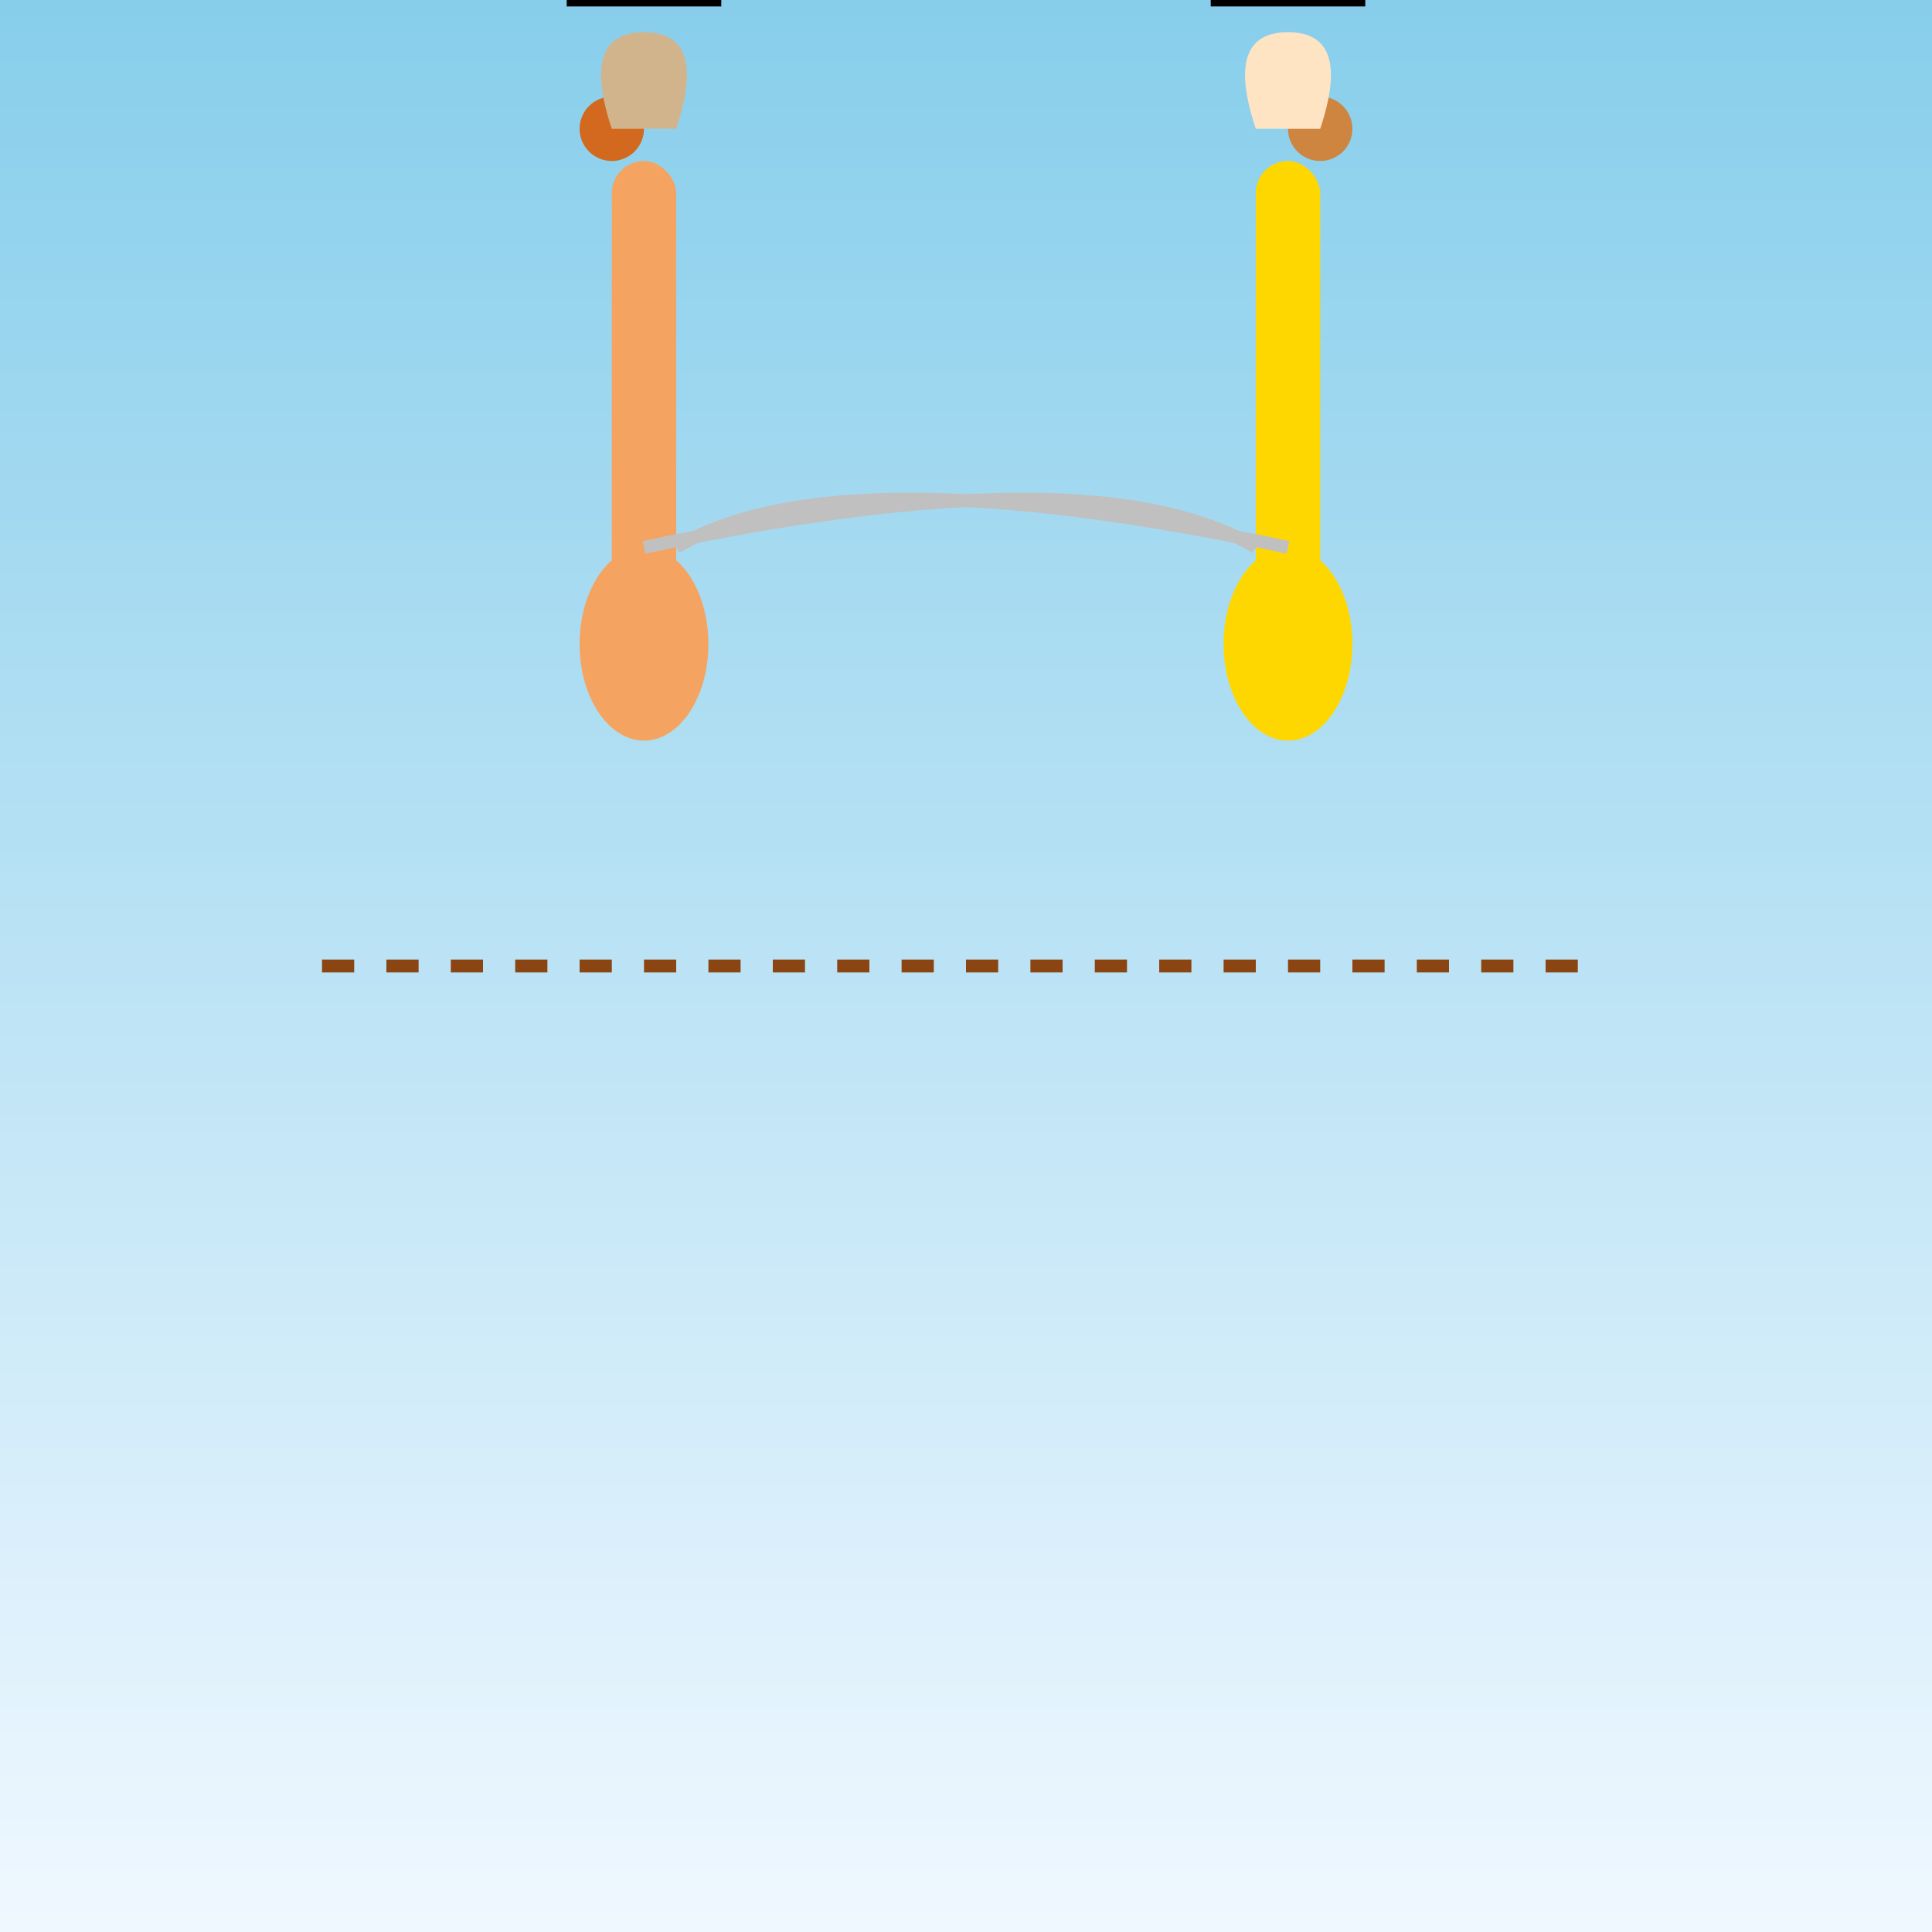 <svg viewBox="0 0 300 300" xmlns="http://www.w3.org/2000/svg">
  <rect x="0" y="0" width="300" height="300" fill="#808080" stroke="none"/>
  <!-- Background -->
  <defs>
    <linearGradient id="skyGradient" x1="0%" y1="0%" x2="0%" y2="100%">
      <stop offset="0%" style="stop-color: #87CEEB; stop-opacity: 1" />
      <stop offset="100%" style="stop-color: #f0f8ff; stop-opacity: 1" />
    </linearGradient>
  </defs>
  <rect width="100%" height="100%" fill="url(#skyGradient)" />
  
  <!-- Tightrope -->
  <line x1="50" y1="150" x2="250" y2="150" stroke="#8B4513" stroke-width="2" stroke-dasharray="5,5"/>

  <!-- Giraffe 1 -->
  <g transform="translate(100, 100)">
    <ellipse ry="15" rx="10" cx="0" cy="0" fill="#F4A460" />
    <rect x="-5" y="-75" width="10" height="75" fill="#F4A460" rx="5" />
    <circle cx="-5" cy="-80" r="5" fill="#D2691E" />
    <path d="M-5 -80 Q-10 -95 0 -95 Q10 -95 5 -80" fill="#D2B48C" />
    <rect x="-12" y="-109" width="24" height="10" fill="#000" />
  </g>

  <!-- Giraffe 2 -->
  <g transform="translate(200, 100)">
    <ellipse ry="15" rx="10" cx="0" cy="0" fill="#FFD700" />
    <rect x="-5" y="-75" width="10" height="75" fill="#FFD700" rx="5" />
    <circle cx="5" cy="-80" r="5" fill="#CD853F" />
    <path d="M5 -80 Q10 -95 0 -95 Q-10 -95 -5 -80" fill="#FFE4C4" />
    <rect x="-12" y="-109" width="24" height="10" fill="#000" />
  </g>

  <!-- Fencing swords -->
  <path d="M105 85 Q130 70 200 85" stroke="#C0C0C0" stroke-width="2" fill="none" />
  <path d="M195 85 Q170 70 100 85" stroke="#C0C0C0" stroke-width="2" fill="none" />

  <!-- Hat details -->
  <rect x="98" y="-108" width="4" height="11" transform="rotate(-70 98 -108)" fill="#333" />
  <rect x="202" y="-108" width="4" height="11" transform="rotate(70 202 -108)" fill="#333" />
</svg>